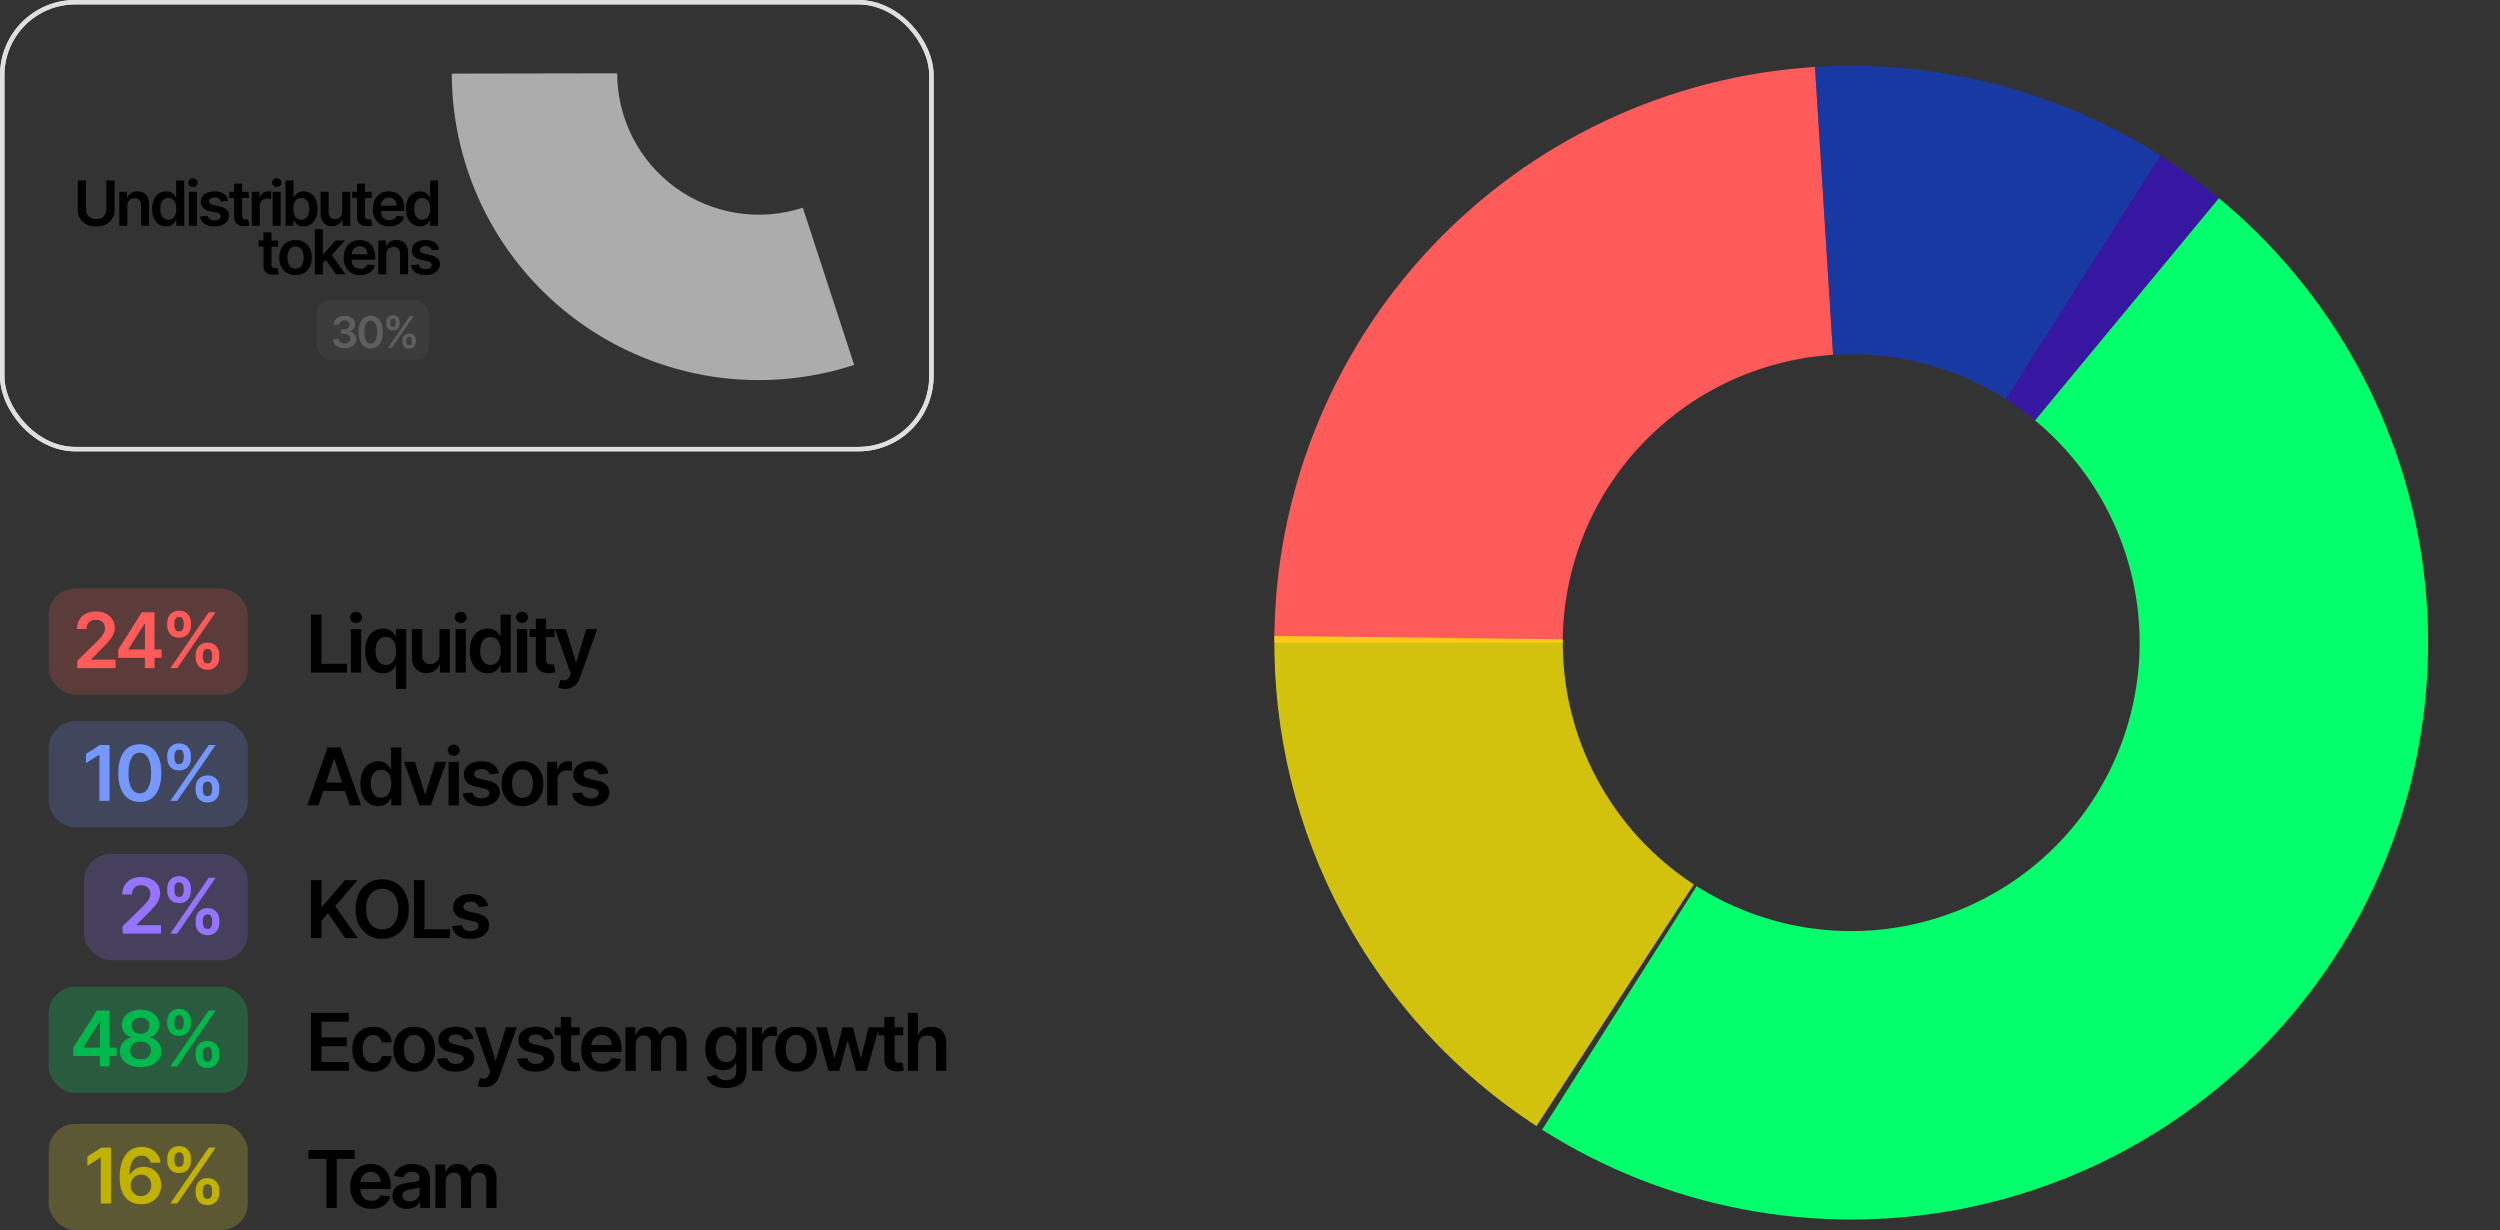 <svg width="565" height="278" viewBox="0 0 565 278" fill="none" xmlns="http://www.w3.org/2000/svg">
<rect x="0" y="0" width="565" height="278" fill="#333333" stroke="none"/>
<mask id="mask0_1157_4401" style="mask-type:alpha" maskUnits="userSpaceOnUse" x="268" y="13" width="297" height="265">
<rect x="268.035" y="13" width="296.928" height="265" fill="#D9D9D9"/>
</mask>
<g mask="url(#mask0_1157_4401)">
<path d="M287.991 145.242C287.991 112.082 300.627 80.169 323.326 55.996C346.025 31.824 377.083 17.21 410.177 15.127L414.27 80.185C397.723 81.226 382.194 88.533 370.845 100.619C359.495 112.705 353.177 128.662 353.177 145.242L287.991 145.242Z" fill="#FF5B5B"/>
<path opacity="0.78" d="M347.241 254.5C328.837 242.52 313.758 226.084 303.402 206.72C293.047 187.355 287.75 165.689 288.005 143.73L353.186 144.485C353.059 155.464 355.707 166.298 360.885 175.98C366.063 185.662 373.602 193.88 382.804 199.87L347.241 254.5Z" fill="#FFEA03"/>
<path opacity="0.54" d="M410.188 15.128C437.665 13.4 464.984 20.416 488.229 35.169L453.299 90.206C441.676 82.829 428.017 79.321 414.278 80.185L410.188 15.128Z" fill="#0040FF"/>
<path opacity="0.54" d="M488.217 35.159C492.83 38.086 497.254 41.3 501.464 44.782L459.917 95.012C457.812 93.271 455.6 91.664 453.294 90.201L488.217 35.159Z" fill="#3C00FF"/>
<path d="M501.48 44.792C527.029 65.931 543.563 96.01 547.717 128.908C551.871 161.807 543.333 195.052 523.84 221.877C504.348 248.703 475.366 267.093 442.794 273.304C410.221 279.516 376.506 273.082 348.509 255.312L383.441 200.276C397.439 209.161 414.297 212.378 430.583 209.272C446.869 206.166 461.36 196.971 471.106 183.559C480.853 170.146 485.122 153.523 483.045 137.074C480.968 120.625 472.701 105.585 459.926 95.016L501.48 44.792Z" fill="#03FF6B"/>
</g>
<path d="M70.291 152V138.909H72.663V150.012H78.428V152H70.291ZM79.304 152V142.182H81.618V152H79.304ZM80.468 140.788C80.101 140.788 79.786 140.667 79.522 140.424C79.257 140.177 79.125 139.881 79.125 139.536C79.125 139.186 79.257 138.89 79.522 138.647C79.786 138.4 80.101 138.276 80.468 138.276C80.838 138.276 81.154 138.4 81.414 138.647C81.678 138.89 81.81 139.186 81.81 139.536C81.81 139.881 81.678 140.177 81.414 140.424C81.154 140.667 80.838 140.788 80.468 140.788ZM89.469 155.682V150.453H89.374C89.254 150.692 89.082 150.945 88.856 151.214C88.63 151.478 88.332 151.704 87.961 151.891C87.59 152.079 87.124 152.173 86.561 152.173C85.79 152.173 85.099 151.974 84.49 151.578C83.881 151.182 83.399 150.607 83.045 149.852C82.692 149.098 82.515 148.182 82.515 147.104C82.515 146.013 82.694 145.092 83.052 144.342C83.414 143.588 83.902 143.019 84.516 142.636C85.129 142.248 85.813 142.054 86.567 142.054C87.143 142.054 87.616 142.152 87.987 142.348C88.357 142.54 88.651 142.772 88.869 143.045C89.086 143.313 89.254 143.567 89.374 143.805H89.514V142.182H91.79V155.682H89.469ZM87.207 150.274C87.697 150.274 88.114 150.142 88.46 149.878C88.805 149.609 89.067 149.237 89.246 148.759C89.425 148.282 89.514 147.726 89.514 147.091C89.514 146.456 89.425 145.904 89.246 145.435C89.071 144.967 88.811 144.602 88.466 144.342C88.125 144.082 87.705 143.952 87.207 143.952C86.691 143.952 86.261 144.087 85.915 144.355C85.57 144.624 85.31 144.994 85.136 145.467C84.961 145.94 84.874 146.482 84.874 147.091C84.874 147.705 84.961 148.252 85.136 148.734C85.315 149.211 85.577 149.588 85.922 149.865C86.271 150.138 86.7 150.274 87.207 150.274ZM99.345 147.871V142.182H101.659V152H99.416V150.255H99.313C99.092 150.805 98.728 151.254 98.22 151.604C97.718 151.953 97.097 152.128 96.36 152.128C95.717 152.128 95.148 151.985 94.654 151.7C94.164 151.41 93.78 150.99 93.503 150.44C93.226 149.886 93.088 149.217 93.088 148.433V142.182H95.401V148.075C95.401 148.697 95.572 149.192 95.913 149.558C96.254 149.925 96.701 150.108 97.255 150.108C97.596 150.108 97.926 150.025 98.246 149.859C98.566 149.692 98.828 149.445 99.032 149.117C99.241 148.785 99.345 148.369 99.345 147.871ZM102.959 152V142.182H105.273V152H102.959ZM104.122 140.788C103.756 140.788 103.44 140.667 103.176 140.424C102.912 140.177 102.78 139.881 102.78 139.536C102.78 139.186 102.912 138.89 103.176 138.647C103.44 138.4 103.756 138.276 104.122 138.276C104.493 138.276 104.808 138.4 105.068 138.647C105.332 138.89 105.464 139.186 105.464 139.536C105.464 139.881 105.332 140.177 105.068 140.424C104.808 140.667 104.493 140.788 104.122 140.788ZM110.216 152.173C109.444 152.173 108.754 151.974 108.145 151.578C107.535 151.182 107.054 150.607 106.7 149.852C106.346 149.098 106.169 148.182 106.169 147.104C106.169 146.013 106.348 145.092 106.706 144.342C107.069 143.588 107.556 143.019 108.17 142.636C108.784 142.248 109.468 142.054 110.222 142.054C110.797 142.054 111.27 142.152 111.641 142.348C112.012 142.54 112.306 142.772 112.523 143.045C112.74 143.313 112.909 143.567 113.028 143.805H113.124V138.909H115.444V152H113.169V150.453H113.028C112.909 150.692 112.736 150.945 112.51 151.214C112.284 151.478 111.986 151.704 111.615 151.891C111.245 152.079 110.778 152.173 110.216 152.173ZM110.861 150.274C111.351 150.274 111.769 150.142 112.114 149.878C112.459 149.609 112.721 149.237 112.9 148.759C113.079 148.282 113.169 147.726 113.169 147.091C113.169 146.456 113.079 145.904 112.9 145.435C112.726 144.967 112.466 144.602 112.12 144.342C111.78 144.082 111.36 143.952 110.861 143.952C110.346 143.952 109.915 144.087 109.57 144.355C109.225 144.624 108.965 144.994 108.79 145.467C108.615 145.94 108.528 146.482 108.528 147.091C108.528 147.705 108.615 148.252 108.79 148.734C108.969 149.211 109.231 149.588 109.576 149.865C109.926 150.138 110.354 150.274 110.861 150.274ZM116.83 152V142.182H119.144V152H116.83ZM117.993 140.788C117.627 140.788 117.312 140.667 117.047 140.424C116.783 140.177 116.651 139.881 116.651 139.536C116.651 139.186 116.783 138.89 117.047 138.647C117.312 138.4 117.627 138.276 117.993 138.276C118.364 138.276 118.679 138.4 118.939 138.647C119.204 138.89 119.336 139.186 119.336 139.536C119.336 139.881 119.204 140.177 118.939 140.424C118.679 140.667 118.364 140.788 117.993 140.788ZM125.346 142.182V143.972H119.702V142.182H125.346ZM121.095 139.83H123.409V149.047C123.409 149.358 123.456 149.597 123.55 149.763C123.648 149.925 123.776 150.036 123.933 150.095C124.091 150.155 124.266 150.185 124.458 150.185C124.602 150.185 124.735 150.174 124.854 150.153C124.977 150.131 125.071 150.112 125.135 150.095L125.525 151.904C125.401 151.947 125.225 151.994 124.995 152.045C124.769 152.096 124.492 152.126 124.164 152.134C123.584 152.151 123.062 152.064 122.597 151.872C122.133 151.676 121.764 151.374 121.492 150.964C121.223 150.555 121.091 150.044 121.095 149.43V139.83ZM127.639 155.682C127.324 155.682 127.032 155.656 126.764 155.605C126.5 155.558 126.289 155.503 126.131 155.439L126.668 153.636C127.005 153.734 127.305 153.781 127.569 153.777C127.833 153.773 128.066 153.69 128.266 153.528C128.47 153.37 128.643 153.106 128.784 152.735L128.982 152.205L125.421 142.182H127.876L130.139 149.597H130.241L132.51 142.182H134.971L131.04 153.189C130.857 153.709 130.614 154.154 130.311 154.525C130.009 154.9 129.638 155.185 129.199 155.381C128.764 155.582 128.245 155.682 127.639 155.682Z" fill="black"/>
<rect opacity="0.2" x="11" y="133" width="45" height="24" rx="6" fill="#FF5B5B"/>
<path d="M17.46 151V149.347L21.846 145.047C22.266 144.623 22.616 144.247 22.895 143.918C23.175 143.589 23.385 143.27 23.525 142.961C23.664 142.653 23.734 142.324 23.734 141.974C23.734 141.575 23.644 141.234 23.463 140.95C23.282 140.662 23.033 140.44 22.716 140.284C22.4 140.128 22.04 140.05 21.637 140.05C21.221 140.05 20.857 140.136 20.545 140.309C20.232 140.477 19.99 140.718 19.817 141.03C19.648 141.343 19.564 141.715 19.564 142.147H17.386C17.386 141.345 17.569 140.648 17.935 140.056C18.301 139.463 18.805 139.005 19.447 138.68C20.092 138.355 20.833 138.193 21.668 138.193C22.515 138.193 23.259 138.351 23.901 138.668C24.543 138.984 25.04 139.418 25.394 139.969C25.752 140.52 25.931 141.15 25.931 141.857C25.931 142.33 25.84 142.795 25.659 143.251C25.478 143.708 25.159 144.214 24.703 144.769C24.25 145.324 23.615 145.997 22.797 146.786L20.619 149.001V149.088H26.122V151H17.46ZM26.708 148.656V146.836L32.069 138.365H33.587V140.956H32.661L29.052 146.675V146.774H36.536V148.656H26.708ZM32.736 151V148.1L32.76 147.286V138.365H34.919V151H32.736ZM44.22 148.631V147.965C44.22 147.475 44.323 147.025 44.528 146.614C44.738 146.202 45.042 145.871 45.441 145.62C45.84 145.369 46.324 145.244 46.891 145.244C47.475 145.244 47.965 145.369 48.359 145.62C48.754 145.867 49.053 146.196 49.254 146.607C49.46 147.019 49.563 147.471 49.563 147.965V148.631C49.563 149.12 49.46 149.571 49.254 149.982C49.048 150.393 48.746 150.724 48.347 150.975C47.952 151.226 47.467 151.352 46.891 151.352C46.316 151.352 45.828 151.226 45.429 150.975C45.03 150.724 44.728 150.393 44.522 149.982C44.321 149.571 44.22 149.12 44.22 148.631ZM45.83 147.965V148.631C45.83 148.956 45.908 149.254 46.065 149.526C46.221 149.797 46.496 149.933 46.891 149.933C47.29 149.933 47.564 149.799 47.712 149.532C47.864 149.26 47.94 148.96 47.94 148.631V147.965C47.94 147.636 47.868 147.335 47.724 147.064C47.58 146.788 47.303 146.651 46.891 146.651C46.505 146.651 46.231 146.788 46.071 147.064C45.91 147.335 45.83 147.636 45.83 147.965ZM37.798 141.401V140.734C37.798 140.241 37.903 139.788 38.112 139.377C38.322 138.966 38.627 138.637 39.025 138.39C39.424 138.139 39.908 138.014 40.475 138.014C41.055 138.014 41.542 138.139 41.937 138.39C42.336 138.637 42.636 138.966 42.838 139.377C43.04 139.788 43.14 140.241 43.14 140.734V141.401C43.14 141.894 43.038 142.347 42.832 142.758C42.63 143.165 42.33 143.492 41.931 143.739C41.532 143.986 41.047 144.109 40.475 144.109C39.895 144.109 39.406 143.986 39.007 143.739C38.612 143.492 38.312 143.163 38.106 142.752C37.901 142.34 37.798 141.89 37.798 141.401ZM39.42 140.734V141.401C39.42 141.73 39.496 142.03 39.648 142.301C39.805 142.569 40.08 142.702 40.475 142.702C40.87 142.702 41.142 142.569 41.289 142.301C41.442 142.03 41.518 141.73 41.518 141.401V140.734C41.518 140.405 41.446 140.105 41.302 139.834C41.158 139.558 40.882 139.42 40.475 139.42C40.084 139.42 39.811 139.558 39.655 139.834C39.498 140.109 39.42 140.409 39.42 140.734ZM38.501 151L47.187 138.365H48.73L40.043 151H38.501Z" fill="#FF5B5B"/>
<path d="M71.972 182H69.441L74.05 168.909H76.977L81.592 182H79.061L75.565 171.594H75.462L71.972 182ZM72.055 176.867H78.959V178.772H72.055V176.867ZM85.479 182.173C84.708 182.173 84.017 181.974 83.408 181.578C82.799 181.182 82.317 180.607 81.963 179.852C81.61 179.098 81.433 178.182 81.433 177.104C81.433 176.013 81.612 175.092 81.97 174.342C82.332 173.588 82.82 173.019 83.433 172.636C84.047 172.248 84.731 172.054 85.485 172.054C86.061 172.054 86.534 172.152 86.904 172.348C87.275 172.54 87.569 172.772 87.787 173.045C88.004 173.313 88.172 173.567 88.291 173.805H88.387V168.909H90.708V182H88.432V180.453H88.291C88.172 180.692 87.999 180.945 87.774 181.214C87.548 181.478 87.249 181.704 86.879 181.891C86.508 182.079 86.041 182.173 85.479 182.173ZM86.124 180.274C86.615 180.274 87.032 180.142 87.377 179.878C87.723 179.609 87.985 179.237 88.164 178.759C88.343 178.282 88.432 177.726 88.432 177.091C88.432 176.456 88.343 175.904 88.164 175.435C87.989 174.967 87.729 174.602 87.384 174.342C87.043 174.082 86.623 173.952 86.124 173.952C85.609 173.952 85.178 174.087 84.833 174.355C84.488 174.624 84.228 174.994 84.053 175.467C83.879 175.94 83.791 176.482 83.791 177.091C83.791 177.705 83.879 178.252 84.053 178.734C84.233 179.211 84.495 179.588 84.84 179.865C85.189 180.138 85.617 180.274 86.124 180.274ZM100.863 172.182L97.367 182H94.81L91.314 172.182H93.781L96.037 179.475H96.139L98.402 172.182H100.863ZM101.384 182V172.182H103.698V182H101.384ZM102.548 170.788C102.181 170.788 101.866 170.667 101.602 170.424C101.338 170.177 101.205 169.881 101.205 169.536C101.205 169.186 101.338 168.89 101.602 168.647C101.866 168.4 102.181 168.276 102.548 168.276C102.919 168.276 103.234 168.4 103.494 168.647C103.758 168.89 103.89 169.186 103.89 169.536C103.89 169.881 103.758 170.177 103.494 170.424C103.234 170.667 102.919 170.788 102.548 170.788ZM112.758 174.777L110.648 175.007C110.589 174.794 110.484 174.594 110.335 174.406C110.19 174.219 109.994 174.067 109.747 173.952C109.5 173.837 109.197 173.78 108.839 173.78C108.358 173.78 107.953 173.884 107.625 174.093C107.301 174.302 107.141 174.572 107.146 174.905C107.141 175.19 107.246 175.423 107.459 175.602C107.676 175.781 108.034 175.928 108.533 176.043L110.207 176.401C111.136 176.601 111.827 176.918 112.278 177.353C112.734 177.788 112.964 178.357 112.969 179.06C112.964 179.678 112.783 180.223 112.425 180.696C112.072 181.165 111.58 181.531 110.949 181.795C110.318 182.06 109.594 182.192 108.776 182.192C107.574 182.192 106.606 181.94 105.874 181.438C105.141 180.93 104.704 180.225 104.563 179.322L106.82 179.104C106.922 179.548 107.139 179.882 107.472 180.108C107.804 180.334 108.236 180.447 108.769 180.447C109.319 180.447 109.76 180.334 110.092 180.108C110.429 179.882 110.597 179.603 110.597 179.271C110.597 178.989 110.489 178.757 110.271 178.574C110.058 178.391 109.726 178.25 109.274 178.152L107.599 177.8C106.658 177.604 105.961 177.274 105.509 176.81C105.057 176.341 104.834 175.749 104.838 175.033C104.834 174.428 104.998 173.903 105.33 173.46C105.667 173.013 106.133 172.668 106.73 172.425C107.331 172.178 108.023 172.054 108.807 172.054C109.958 172.054 110.864 172.299 111.524 172.789C112.189 173.279 112.6 173.942 112.758 174.777ZM118.079 182.192C117.121 182.192 116.29 181.981 115.587 181.559C114.883 181.137 114.338 180.547 113.95 179.788C113.567 179.03 113.375 178.143 113.375 177.129C113.375 176.115 113.567 175.227 113.95 174.464C114.338 173.701 114.883 173.109 115.587 172.687C116.29 172.265 117.121 172.054 118.079 172.054C119.038 172.054 119.869 172.265 120.572 172.687C121.275 173.109 121.819 173.701 122.202 174.464C122.59 175.227 122.784 176.115 122.784 177.129C122.784 178.143 122.59 179.03 122.202 179.788C121.819 180.547 121.275 181.137 120.572 181.559C119.869 181.981 119.038 182.192 118.079 182.192ZM118.092 180.338C118.612 180.338 119.047 180.195 119.396 179.91C119.746 179.62 120.006 179.232 120.176 178.746C120.351 178.261 120.438 177.719 120.438 177.123C120.438 176.522 120.351 175.979 120.176 175.493C120.006 175.003 119.746 174.613 119.396 174.323C119.047 174.033 118.612 173.888 118.092 173.888C117.56 173.888 117.116 174.033 116.763 174.323C116.413 174.613 116.151 175.003 115.976 175.493C115.806 175.979 115.721 176.522 115.721 177.123C115.721 177.719 115.806 178.261 115.976 178.746C116.151 179.232 116.413 179.62 116.763 179.91C117.116 180.195 117.56 180.338 118.092 180.338ZM123.668 182V172.182H125.912V173.818H126.014C126.193 173.251 126.5 172.815 126.934 172.508C127.373 172.197 127.874 172.041 128.436 172.041C128.564 172.041 128.707 172.048 128.865 172.06C129.027 172.069 129.161 172.084 129.267 172.105V174.234C129.169 174.2 129.014 174.17 128.801 174.144C128.592 174.114 128.389 174.099 128.193 174.099C127.772 174.099 127.392 174.191 127.056 174.374C126.723 174.553 126.461 174.803 126.269 175.122C126.078 175.442 125.982 175.81 125.982 176.228V182H123.668ZM137.485 174.777L135.375 175.007C135.316 174.794 135.211 174.594 135.062 174.406C134.917 174.219 134.721 174.067 134.474 173.952C134.227 173.837 133.924 173.78 133.566 173.78C133.085 173.78 132.68 173.884 132.352 174.093C132.028 174.302 131.868 174.572 131.872 174.905C131.868 175.19 131.972 175.423 132.186 175.602C132.403 175.781 132.761 175.928 133.259 176.043L134.934 176.401C135.863 176.601 136.553 176.918 137.005 177.353C137.461 177.788 137.691 178.357 137.696 179.06C137.691 179.678 137.51 180.223 137.152 180.696C136.798 181.165 136.306 181.531 135.676 181.795C135.045 182.06 134.321 182.192 133.502 182.192C132.301 182.192 131.333 181.94 130.6 181.438C129.867 180.93 129.431 180.225 129.29 179.322L131.546 179.104C131.649 179.548 131.866 179.882 132.198 180.108C132.531 180.334 132.963 180.447 133.496 180.447C134.046 180.447 134.487 180.334 134.819 180.108C135.156 179.882 135.324 179.603 135.324 179.271C135.324 178.989 135.215 178.757 134.998 178.574C134.785 178.391 134.453 178.25 134.001 178.152L132.326 177.8C131.384 177.604 130.688 177.274 130.236 176.81C129.784 176.341 129.561 175.749 129.565 175.033C129.561 174.428 129.725 173.903 130.057 173.46C130.394 173.013 130.86 172.668 131.457 172.425C132.058 172.178 132.75 172.054 133.534 172.054C134.685 172.054 135.59 172.299 136.251 172.789C136.916 173.279 137.327 173.942 137.485 174.777Z" fill="black"/>
<rect opacity="0.2" x="11" y="163" width="45" height="24" rx="6" fill="#7598FF"/>
<path d="M24.754 168.365V181H22.465V170.592H22.391L19.436 172.48V170.383L22.576 168.365H24.754ZM31.59 181.241C30.574 181.241 29.702 180.984 28.974 180.469C28.25 179.951 27.693 179.205 27.302 178.23C26.915 177.251 26.722 176.073 26.722 174.695C26.726 173.317 26.922 172.145 27.308 171.178C27.699 170.208 28.256 169.468 28.98 168.958C29.708 168.448 30.578 168.193 31.59 168.193C32.601 168.193 33.471 168.448 34.199 168.958C34.927 169.468 35.484 170.208 35.871 171.178C36.262 172.149 36.457 173.321 36.457 174.695C36.457 176.077 36.262 177.257 35.871 178.236C35.484 179.211 34.927 179.955 34.199 180.469C33.475 180.984 32.605 181.241 31.59 181.241ZM31.59 179.31C32.379 179.31 33.002 178.921 33.459 178.144C33.92 177.362 34.15 176.213 34.15 174.695C34.15 173.691 34.045 172.848 33.835 172.166C33.626 171.483 33.329 170.969 32.947 170.623C32.564 170.274 32.112 170.099 31.59 170.099C30.804 170.099 30.183 170.49 29.727 171.271C29.27 172.048 29.04 173.19 29.035 174.695C29.031 175.703 29.132 176.55 29.338 177.237C29.548 177.924 29.844 178.442 30.226 178.791C30.609 179.137 31.063 179.31 31.59 179.31ZM44.22 178.631V177.965C44.22 177.475 44.323 177.025 44.528 176.614C44.738 176.202 45.042 175.871 45.441 175.62C45.84 175.369 46.324 175.244 46.891 175.244C47.475 175.244 47.965 175.369 48.359 175.62C48.754 175.867 49.053 176.196 49.254 176.607C49.46 177.019 49.563 177.471 49.563 177.965V178.631C49.563 179.12 49.46 179.571 49.254 179.982C49.048 180.393 48.746 180.724 48.347 180.975C47.952 181.226 47.467 181.352 46.891 181.352C46.316 181.352 45.828 181.226 45.429 180.975C45.03 180.724 44.728 180.393 44.522 179.982C44.321 179.571 44.22 179.12 44.22 178.631ZM45.83 177.965V178.631C45.83 178.956 45.908 179.254 46.065 179.526C46.221 179.797 46.496 179.933 46.891 179.933C47.29 179.933 47.564 179.799 47.712 179.532C47.864 179.26 47.94 178.96 47.94 178.631V177.965C47.94 177.636 47.868 177.335 47.724 177.064C47.58 176.788 47.303 176.651 46.891 176.651C46.505 176.651 46.231 176.788 46.071 177.064C45.91 177.335 45.83 177.636 45.83 177.965ZM37.798 171.401V170.734C37.798 170.241 37.903 169.788 38.112 169.377C38.322 168.966 38.627 168.637 39.025 168.39C39.424 168.139 39.908 168.014 40.475 168.014C41.055 168.014 41.542 168.139 41.937 168.39C42.336 168.637 42.636 168.966 42.838 169.377C43.04 169.788 43.14 170.241 43.14 170.734V171.401C43.14 171.894 43.038 172.347 42.832 172.758C42.63 173.165 42.33 173.492 41.931 173.739C41.532 173.986 41.047 174.109 40.475 174.109C39.895 174.109 39.406 173.986 39.007 173.739C38.612 173.492 38.312 173.163 38.106 172.752C37.901 172.34 37.798 171.89 37.798 171.401ZM39.42 170.734V171.401C39.42 171.73 39.496 172.03 39.648 172.301C39.805 172.569 40.08 172.702 40.475 172.702C40.87 172.702 41.142 172.569 41.289 172.301C41.442 172.03 41.518 171.73 41.518 171.401V170.734C41.518 170.405 41.446 170.105 41.302 169.834C41.158 169.558 40.882 169.42 40.475 169.42C40.084 169.42 39.811 169.558 39.655 169.834C39.498 170.109 39.42 170.409 39.42 170.734ZM38.501 181L47.187 168.365H48.73L40.043 181H38.501Z" fill="#7598FF"/>
<path d="M70.291 212V198.909H72.663V204.924H72.822L77.93 198.909H80.825L75.763 204.783L80.87 212H78.019L74.114 206.388L72.663 208.101V212H70.291ZM92.387 205.455C92.387 206.865 92.123 208.073 91.594 209.079C91.07 210.08 90.355 210.847 89.447 211.38C88.543 211.913 87.519 212.179 86.372 212.179C85.226 212.179 84.199 211.913 83.291 211.38C82.388 210.843 81.672 210.074 81.144 209.072C80.619 208.067 80.357 206.861 80.357 205.455C80.357 204.044 80.619 202.838 81.144 201.837C81.672 200.831 82.388 200.062 83.291 199.529C84.199 198.996 85.226 198.73 86.372 198.73C87.519 198.73 88.543 198.996 89.447 199.529C90.355 200.062 91.07 200.831 91.594 201.837C92.123 202.838 92.387 204.044 92.387 205.455ZM90.003 205.455C90.003 204.462 89.847 203.624 89.536 202.942C89.23 202.256 88.803 201.739 88.258 201.389C87.712 201.036 87.084 200.859 86.372 200.859C85.661 200.859 85.032 201.036 84.487 201.389C83.941 201.739 83.513 202.256 83.202 202.942C82.895 203.624 82.742 204.462 82.742 205.455C82.742 206.447 82.895 207.287 83.202 207.973C83.513 208.655 83.941 209.173 84.487 209.526C85.032 209.876 85.661 210.05 86.372 210.05C87.084 210.05 87.712 209.876 88.258 209.526C88.803 209.173 89.23 208.655 89.536 207.973C89.847 207.287 90.003 206.447 90.003 205.455ZM93.549 212V198.909H95.921V210.012H101.686V212H93.549ZM110.322 204.777L108.213 205.007C108.153 204.794 108.049 204.594 107.9 204.406C107.755 204.219 107.559 204.067 107.311 203.952C107.064 203.837 106.762 203.78 106.404 203.78C105.922 203.78 105.517 203.884 105.189 204.093C104.865 204.302 104.706 204.572 104.71 204.905C104.706 205.19 104.81 205.423 105.023 205.602C105.24 205.781 105.598 205.928 106.097 206.043L107.772 206.401C108.701 206.601 109.391 206.918 109.843 207.353C110.299 207.788 110.529 208.357 110.533 209.06C110.529 209.678 110.348 210.223 109.99 210.696C109.636 211.165 109.144 211.531 108.513 211.795C107.883 212.06 107.158 212.192 106.34 212.192C105.138 212.192 104.171 211.94 103.438 211.438C102.705 210.93 102.268 210.225 102.128 209.322L104.384 209.104C104.486 209.548 104.704 209.882 105.036 210.108C105.368 210.334 105.801 210.447 106.334 210.447C106.883 210.447 107.324 210.334 107.657 210.108C107.993 209.882 108.162 209.603 108.162 209.271C108.162 208.989 108.053 208.757 107.836 208.574C107.623 208.391 107.29 208.25 106.838 208.152L105.164 207.8C104.222 207.604 103.525 207.274 103.074 206.81C102.622 206.341 102.398 205.749 102.402 205.033C102.398 204.428 102.562 203.903 102.895 203.46C103.231 203.013 103.698 202.668 104.294 202.425C104.895 202.178 105.588 202.054 106.372 202.054C107.522 202.054 108.428 202.299 109.088 202.789C109.753 203.279 110.164 203.942 110.322 204.777Z" fill="black"/>
<rect opacity="0.2" x="19" y="193" width="37" height="24" rx="6" fill="#9575FF"/>
<path d="M27.717 211V209.347L32.103 205.047C32.523 204.623 32.872 204.247 33.152 203.918C33.432 203.589 33.641 203.27 33.781 202.961C33.921 202.653 33.991 202.324 33.991 201.974C33.991 201.575 33.901 201.234 33.72 200.95C33.539 200.662 33.29 200.44 32.973 200.284C32.656 200.128 32.297 200.05 31.893 200.05C31.478 200.05 31.114 200.136 30.802 200.309C30.489 200.477 30.246 200.718 30.073 201.03C29.905 201.343 29.821 201.715 29.821 202.147H27.643C27.643 201.345 27.826 200.648 28.192 200.056C28.558 199.463 29.062 199.005 29.703 198.68C30.349 198.355 31.089 198.193 31.924 198.193C32.772 198.193 33.516 198.351 34.158 198.668C34.799 198.984 35.297 199.418 35.651 199.969C36.008 200.52 36.187 201.15 36.187 201.857C36.187 202.33 36.097 202.795 35.916 203.251C35.735 203.708 35.416 204.214 34.96 204.769C34.507 205.324 33.872 205.997 33.053 206.786L30.875 209.001V209.088H36.379V211H27.717ZM44.22 208.631V207.965C44.22 207.475 44.323 207.025 44.528 206.614C44.738 206.202 45.042 205.871 45.441 205.62C45.84 205.369 46.324 205.244 46.891 205.244C47.475 205.244 47.965 205.369 48.359 205.62C48.754 205.867 49.053 206.196 49.254 206.607C49.46 207.019 49.563 207.471 49.563 207.965V208.631C49.563 209.12 49.46 209.571 49.254 209.982C49.048 210.393 48.746 210.724 48.347 210.975C47.952 211.226 47.467 211.352 46.891 211.352C46.316 211.352 45.828 211.226 45.429 210.975C45.03 210.724 44.728 210.393 44.522 209.982C44.321 209.571 44.22 209.12 44.22 208.631ZM45.83 207.965V208.631C45.83 208.956 45.908 209.254 46.065 209.526C46.221 209.797 46.496 209.933 46.891 209.933C47.29 209.933 47.564 209.799 47.712 209.532C47.864 209.26 47.94 208.96 47.94 208.631V207.965C47.94 207.636 47.868 207.335 47.724 207.064C47.58 206.788 47.303 206.651 46.891 206.651C46.505 206.651 46.231 206.788 46.071 207.064C45.91 207.335 45.83 207.636 45.83 207.965ZM37.798 201.401V200.734C37.798 200.241 37.903 199.788 38.112 199.377C38.322 198.966 38.627 198.637 39.025 198.39C39.424 198.139 39.908 198.014 40.475 198.014C41.055 198.014 41.542 198.139 41.937 198.39C42.336 198.637 42.636 198.966 42.838 199.377C43.04 199.788 43.14 200.241 43.14 200.734V201.401C43.14 201.894 43.038 202.347 42.832 202.758C42.63 203.165 42.33 203.492 41.931 203.739C41.532 203.986 41.047 204.109 40.475 204.109C39.895 204.109 39.406 203.986 39.007 203.739C38.612 203.492 38.312 203.163 38.106 202.752C37.901 202.34 37.798 201.89 37.798 201.401ZM39.42 200.734V201.401C39.42 201.73 39.496 202.03 39.648 202.301C39.805 202.569 40.08 202.702 40.475 202.702C40.87 202.702 41.142 202.569 41.289 202.301C41.442 202.03 41.518 201.73 41.518 201.401V200.734C41.518 200.405 41.446 200.105 41.302 199.834C41.158 199.558 40.882 199.42 40.475 199.42C40.084 199.42 39.811 199.558 39.655 199.834C39.498 200.109 39.42 200.409 39.42 200.734ZM38.501 211L47.187 198.365H48.73L40.043 211H38.501Z" fill="#9575FF"/>
<path d="M70.291 242V228.909H78.805V230.897H72.663V234.451H78.364V236.439H72.663V240.012H78.856V242H70.291ZM84.325 242.192C83.345 242.192 82.504 241.977 81.8 241.546C81.102 241.116 80.562 240.521 80.183 239.763C79.808 239 79.621 238.122 79.621 237.129C79.621 236.132 79.812 235.252 80.196 234.489C80.579 233.722 81.121 233.126 81.82 232.7C82.523 232.269 83.354 232.054 84.312 232.054C85.109 232.054 85.814 232.201 86.428 232.495C87.046 232.785 87.538 233.196 87.905 233.729C88.271 234.257 88.48 234.875 88.531 235.582H86.32C86.23 235.109 86.017 234.715 85.68 234.4C85.348 234.08 84.903 233.92 84.344 233.92C83.871 233.92 83.456 234.048 83.098 234.304C82.74 234.555 82.461 234.918 82.261 235.391C82.064 235.864 81.966 236.43 81.966 237.091C81.966 237.76 82.064 238.335 82.261 238.817C82.457 239.294 82.731 239.663 83.085 239.923C83.443 240.178 83.863 240.306 84.344 240.306C84.685 240.306 84.99 240.242 85.258 240.114C85.531 239.982 85.759 239.793 85.942 239.545C86.126 239.298 86.251 238.998 86.32 238.644H88.531C88.476 239.339 88.271 239.955 87.918 240.491C87.564 241.024 87.082 241.442 86.473 241.744C85.864 242.043 85.148 242.192 84.325 242.192ZM93.634 242.192C92.675 242.192 91.844 241.981 91.141 241.559C90.438 241.137 89.892 240.547 89.505 239.788C89.121 239.03 88.929 238.143 88.929 237.129C88.929 236.115 89.121 235.227 89.505 234.464C89.892 233.701 90.438 233.109 91.141 232.687C91.844 232.265 92.675 232.054 93.634 232.054C94.593 232.054 95.424 232.265 96.127 232.687C96.83 233.109 97.373 233.701 97.757 234.464C98.144 235.227 98.338 236.115 98.338 237.129C98.338 238.143 98.144 239.03 97.757 239.788C97.373 240.547 96.83 241.137 96.127 241.559C95.424 241.981 94.593 242.192 93.634 242.192ZM93.647 240.338C94.166 240.338 94.601 240.195 94.951 239.91C95.3 239.62 95.56 239.232 95.73 238.746C95.905 238.261 95.993 237.719 95.993 237.123C95.993 236.522 95.905 235.979 95.73 235.493C95.56 235.003 95.3 234.613 94.951 234.323C94.601 234.033 94.166 233.888 93.647 233.888C93.114 233.888 92.671 234.033 92.317 234.323C91.968 234.613 91.706 235.003 91.531 235.493C91.36 235.979 91.275 236.522 91.275 237.123C91.275 237.719 91.36 238.261 91.531 238.746C91.706 239.232 91.968 239.62 92.317 239.91C92.671 240.195 93.114 240.338 93.647 240.338ZM106.982 234.777L104.873 235.007C104.813 234.794 104.709 234.594 104.56 234.406C104.415 234.219 104.219 234.067 103.972 233.952C103.724 233.837 103.422 233.78 103.064 233.78C102.582 233.78 102.178 233.884 101.849 234.093C101.526 234.302 101.366 234.572 101.37 234.905C101.366 235.19 101.47 235.423 101.683 235.602C101.901 235.781 102.259 235.928 102.757 236.043L104.432 236.401C105.361 236.601 106.051 236.918 106.503 237.353C106.959 237.788 107.189 238.357 107.193 239.06C107.189 239.678 107.008 240.223 106.65 240.696C106.296 241.165 105.804 241.531 105.173 241.795C104.543 242.06 103.818 242.192 103 242.192C101.798 242.192 100.831 241.94 100.098 241.438C99.365 240.93 98.928 240.225 98.788 239.322L101.044 239.104C101.146 239.548 101.364 239.882 101.696 240.108C102.028 240.334 102.461 240.447 102.994 240.447C103.543 240.447 103.984 240.334 104.317 240.108C104.653 239.882 104.822 239.603 104.822 239.271C104.822 238.989 104.713 238.757 104.496 238.574C104.283 238.391 103.95 238.25 103.499 238.152L101.824 237.8C100.882 237.604 100.185 237.274 99.734 236.81C99.282 236.341 99.058 235.749 99.063 235.033C99.058 234.428 99.222 233.903 99.555 233.46C99.891 233.013 100.358 232.668 100.955 232.425C101.555 232.178 102.248 232.054 103.032 232.054C104.183 232.054 105.088 232.299 105.749 232.789C106.413 233.279 106.825 233.942 106.982 234.777ZM109.459 245.682C109.144 245.682 108.852 245.656 108.584 245.605C108.32 245.558 108.109 245.503 107.951 245.439L108.488 243.636C108.825 243.734 109.125 243.781 109.389 243.777C109.653 243.773 109.886 243.69 110.086 243.528C110.29 243.37 110.463 243.106 110.604 242.735L110.802 242.205L107.241 232.182H109.696L111.959 239.597H112.061L114.33 232.182H116.791L112.86 243.189C112.677 243.709 112.434 244.154 112.131 244.525C111.829 244.9 111.458 245.185 111.019 245.381C110.584 245.582 110.065 245.682 109.459 245.682ZM125.072 234.777L122.963 235.007C122.903 234.794 122.799 234.594 122.65 234.406C122.505 234.219 122.309 234.067 122.062 233.952C121.814 233.837 121.512 233.78 121.154 233.78C120.672 233.78 120.268 233.884 119.939 234.093C119.616 234.302 119.456 234.572 119.46 234.905C119.456 235.19 119.56 235.423 119.773 235.602C119.991 235.781 120.349 235.928 120.847 236.043L122.522 236.401C123.451 236.601 124.141 236.918 124.593 237.353C125.049 237.788 125.279 238.357 125.283 239.06C125.279 239.678 125.098 240.223 124.74 240.696C124.386 241.165 123.894 241.531 123.263 241.795C122.633 242.06 121.908 242.192 121.09 242.192C119.888 242.192 118.921 241.94 118.188 241.438C117.455 240.93 117.018 240.225 116.878 239.322L119.134 239.104C119.236 239.548 119.454 239.882 119.786 240.108C120.118 240.334 120.551 240.447 121.084 240.447C121.633 240.447 122.074 240.334 122.407 240.108C122.743 239.882 122.912 239.603 122.912 239.271C122.912 238.989 122.803 238.757 122.586 238.574C122.373 238.391 122.04 238.25 121.589 238.152L119.914 237.8C118.972 237.604 118.275 237.274 117.824 236.81C117.372 236.341 117.148 235.749 117.153 235.033C117.148 234.428 117.312 233.903 117.645 233.46C117.981 233.013 118.448 232.668 119.045 232.425C119.645 232.178 120.338 232.054 121.122 232.054C122.273 232.054 123.178 232.299 123.839 232.789C124.503 233.279 124.915 233.942 125.072 234.777ZM131.014 232.182V233.972H125.37V232.182H131.014ZM126.763 229.83H129.077V239.047C129.077 239.358 129.124 239.597 129.218 239.763C129.316 239.925 129.444 240.036 129.601 240.095C129.759 240.155 129.934 240.185 130.125 240.185C130.27 240.185 130.402 240.174 130.522 240.153C130.645 240.131 130.739 240.112 130.803 240.095L131.193 241.904C131.069 241.947 130.893 241.994 130.662 242.045C130.437 242.096 130.16 242.126 129.831 242.134C129.252 242.151 128.73 242.064 128.265 241.872C127.801 241.676 127.432 241.374 127.16 240.964C126.891 240.555 126.759 240.044 126.763 239.43V229.83ZM136.11 242.192C135.126 242.192 134.276 241.987 133.56 241.578C132.848 241.165 132.301 240.581 131.917 239.827C131.534 239.068 131.342 238.175 131.342 237.148C131.342 236.138 131.534 235.252 131.917 234.489C132.305 233.722 132.846 233.126 133.541 232.7C134.235 232.269 135.051 232.054 135.989 232.054C136.594 232.054 137.165 232.152 137.702 232.348C138.243 232.54 138.72 232.838 139.134 233.243C139.551 233.648 139.879 234.163 140.118 234.79C140.357 235.412 140.476 236.153 140.476 237.014V237.724H132.428V236.164H138.258C138.254 235.721 138.158 235.327 137.97 234.982C137.783 234.632 137.521 234.357 137.184 234.157C136.852 233.957 136.464 233.857 136.021 233.857C135.548 233.857 135.132 233.972 134.774 234.202C134.416 234.428 134.137 234.726 133.937 235.097C133.741 235.463 133.641 235.866 133.637 236.305V237.666C133.637 238.237 133.741 238.727 133.95 239.136C134.159 239.541 134.45 239.852 134.825 240.07C135.2 240.283 135.639 240.389 136.142 240.389C136.479 240.389 136.784 240.342 137.056 240.249C137.329 240.151 137.566 240.008 137.766 239.82C137.966 239.633 138.117 239.401 138.22 239.124L140.38 239.366C140.244 239.937 139.984 240.436 139.6 240.862C139.221 241.284 138.735 241.612 138.143 241.847C137.551 242.077 136.873 242.192 136.11 242.192ZM141.354 242V232.182H143.565V233.85H143.68C143.885 233.288 144.224 232.849 144.697 232.533C145.17 232.214 145.734 232.054 146.391 232.054C147.055 232.054 147.616 232.216 148.072 232.54C148.532 232.859 148.856 233.296 149.043 233.85H149.146C149.363 233.305 149.729 232.87 150.245 232.546C150.765 232.218 151.381 232.054 152.092 232.054C152.996 232.054 153.733 232.339 154.304 232.911C154.875 233.482 155.16 234.315 155.16 235.41V242H152.84V235.768C152.84 235.158 152.678 234.713 152.354 234.432C152.03 234.146 151.634 234.004 151.165 234.004C150.607 234.004 150.17 234.178 149.855 234.528C149.544 234.873 149.388 235.322 149.388 235.876V242H147.119V235.672C147.119 235.165 146.966 234.76 146.659 234.457C146.356 234.155 145.96 234.004 145.47 234.004C145.138 234.004 144.835 234.089 144.562 234.259C144.29 234.425 144.072 234.662 143.91 234.969C143.748 235.271 143.668 235.625 143.668 236.03V242H141.354ZM164.083 245.886C163.252 245.886 162.538 245.773 161.941 245.548C161.345 245.326 160.865 245.028 160.503 244.653C160.141 244.278 159.889 243.862 159.749 243.406L161.833 242.901C161.926 243.093 162.063 243.283 162.242 243.47C162.421 243.662 162.661 243.82 162.964 243.943C163.271 244.071 163.656 244.135 164.121 244.135C164.777 244.135 165.321 243.975 165.751 243.656C166.181 243.34 166.397 242.82 166.397 242.096V240.236H166.281C166.162 240.474 165.987 240.719 165.757 240.971C165.531 241.222 165.231 241.433 164.856 241.604C164.485 241.774 164.019 241.859 163.456 241.859C162.702 241.859 162.018 241.683 161.404 241.329C160.795 240.971 160.309 240.438 159.947 239.731C159.589 239.019 159.41 238.129 159.41 237.059C159.41 235.981 159.589 235.071 159.947 234.33C160.309 233.584 160.797 233.019 161.411 232.636C162.024 232.248 162.708 232.054 163.463 232.054C164.038 232.054 164.511 232.152 164.882 232.348C165.257 232.54 165.555 232.772 165.777 233.045C165.998 233.313 166.166 233.567 166.281 233.805H166.409V232.182H168.691V242.16C168.691 242.999 168.491 243.694 168.09 244.244C167.69 244.793 167.142 245.205 166.448 245.477C165.753 245.75 164.965 245.886 164.083 245.886ZM164.102 240.044C164.592 240.044 165.009 239.925 165.355 239.686C165.7 239.447 165.962 239.104 166.141 238.657C166.32 238.21 166.409 237.673 166.409 237.046C166.409 236.428 166.32 235.887 166.141 235.423C165.966 234.958 165.706 234.598 165.361 234.342C165.02 234.082 164.6 233.952 164.102 233.952C163.586 233.952 163.156 234.087 162.811 234.355C162.465 234.624 162.206 234.992 162.031 235.461C161.856 235.925 161.769 236.454 161.769 237.046C161.769 237.647 161.856 238.173 162.031 238.625C162.21 239.072 162.472 239.422 162.817 239.673C163.166 239.92 163.595 240.044 164.102 240.044ZM169.983 242V232.182H172.226V233.818H172.329C172.508 233.251 172.814 232.815 173.249 232.508C173.688 232.197 174.189 232.041 174.751 232.041C174.879 232.041 175.022 232.048 175.179 232.06C175.341 232.069 175.476 232.084 175.582 232.105V234.234C175.484 234.2 175.329 234.17 175.116 234.144C174.907 234.114 174.704 234.099 174.508 234.099C174.086 234.099 173.707 234.191 173.371 234.374C173.038 234.553 172.776 234.803 172.584 235.122C172.393 235.442 172.297 235.81 172.297 236.228V242H169.983ZM179.918 242.192C178.959 242.192 178.128 241.981 177.425 241.559C176.722 241.137 176.176 240.547 175.789 239.788C175.405 239.03 175.213 238.143 175.213 237.129C175.213 236.115 175.405 235.227 175.789 234.464C176.176 233.701 176.722 233.109 177.425 232.687C178.128 232.265 178.959 232.054 179.918 232.054C180.877 232.054 181.708 232.265 182.411 232.687C183.114 233.109 183.657 233.701 184.041 234.464C184.428 235.227 184.622 236.115 184.622 237.129C184.622 238.143 184.428 239.03 184.041 239.788C183.657 240.547 183.114 241.137 182.411 241.559C181.708 241.981 180.877 242.192 179.918 242.192ZM179.931 240.338C180.451 240.338 180.885 240.195 181.235 239.91C181.584 239.62 181.844 239.232 182.014 238.746C182.189 238.261 182.277 237.719 182.277 237.123C182.277 236.522 182.189 235.979 182.014 235.493C181.844 235.003 181.584 234.613 181.235 234.323C180.885 234.033 180.451 233.888 179.931 233.888C179.398 233.888 178.955 234.033 178.601 234.323C178.252 234.613 177.99 235.003 177.815 235.493C177.644 235.979 177.559 236.522 177.559 237.123C177.559 237.719 177.644 238.261 177.815 238.746C177.99 239.232 178.252 239.62 178.601 239.91C178.955 240.195 179.398 240.338 179.931 240.338ZM187.251 242L184.477 232.182H186.836L188.562 239.085H188.651L190.415 232.182H192.749L194.513 239.047H194.609L196.309 232.182H198.674L195.893 242H193.484L191.643 235.365H191.508L189.668 242H187.251ZM204.112 232.182V233.972H198.468V232.182H204.112ZM199.862 229.83H202.175V239.047C202.175 239.358 202.222 239.597 202.316 239.763C202.414 239.925 202.542 240.036 202.7 240.095C202.857 240.155 203.032 240.185 203.224 240.185C203.369 240.185 203.501 240.174 203.62 240.153C203.744 240.131 203.837 240.112 203.901 240.095L204.291 241.904C204.168 241.947 203.991 241.994 203.761 242.045C203.535 242.096 203.258 242.126 202.93 242.134C202.35 242.151 201.828 242.064 201.364 241.872C200.899 241.676 200.531 241.374 200.258 240.964C199.989 240.555 199.857 240.044 199.862 239.43V229.83ZM207.492 236.247V242H205.178V228.909H207.441V233.85H207.556C207.786 233.296 208.142 232.859 208.624 232.54C209.109 232.216 209.727 232.054 210.477 232.054C211.159 232.054 211.754 232.197 212.261 232.482C212.768 232.768 213.16 233.185 213.437 233.735C213.718 234.285 213.859 234.956 213.859 235.749V242H211.545V236.107C211.545 235.446 211.374 234.933 211.033 234.566C210.697 234.195 210.224 234.01 209.614 234.01C209.205 234.01 208.839 234.099 208.515 234.278C208.195 234.453 207.944 234.707 207.761 235.039C207.582 235.371 207.492 235.774 207.492 236.247Z" fill="black"/>
<rect opacity="0.2" x="11" y="223" width="45" height="24" rx="6" fill="#03FF6B"/>
<path d="M16.536 238.656V236.836L21.897 228.365H23.415V230.956H22.49L18.881 236.675V236.774H26.364V238.656H16.536ZM22.564 241V238.1L22.588 237.286V228.365H24.748V241H22.564ZM31.784 241.173C30.867 241.173 30.052 241.019 29.341 240.71C28.634 240.402 28.078 239.98 27.675 239.445C27.276 238.907 27.079 238.296 27.083 237.613C27.079 237.082 27.194 236.595 27.428 236.151C27.663 235.707 27.98 235.337 28.378 235.04C28.782 234.74 29.23 234.549 29.723 234.467V234.38C29.074 234.236 28.547 233.905 28.144 233.387C27.745 232.865 27.548 232.262 27.552 231.579C27.548 230.93 27.729 230.35 28.095 229.84C28.461 229.33 28.962 228.929 29.6 228.637C30.238 228.341 30.965 228.193 31.784 228.193C32.594 228.193 33.316 228.341 33.949 228.637C34.587 228.929 35.089 229.33 35.455 229.84C35.825 230.35 36.01 230.93 36.01 231.579C36.01 232.262 35.806 232.865 35.399 233.387C34.996 233.905 34.476 234.236 33.838 234.38V234.467C34.332 234.549 34.776 234.74 35.171 235.04C35.57 235.337 35.886 235.707 36.121 236.151C36.359 236.595 36.479 237.082 36.479 237.613C36.479 238.296 36.277 238.907 35.874 239.445C35.471 239.98 34.916 240.402 34.209 240.71C33.505 241.019 32.697 241.173 31.784 241.173ZM31.784 239.408C32.257 239.408 32.668 239.328 33.018 239.168C33.367 239.003 33.639 238.773 33.832 238.477C34.026 238.181 34.124 237.839 34.128 237.453C34.124 237.05 34.019 236.694 33.814 236.385C33.612 236.073 33.334 235.828 32.981 235.651C32.631 235.474 32.232 235.386 31.784 235.386C31.331 235.386 30.928 235.474 30.575 235.651C30.221 235.828 29.941 236.073 29.736 236.385C29.534 236.694 29.436 237.05 29.44 237.453C29.436 237.839 29.53 238.181 29.723 238.477C29.917 238.769 30.188 238.997 30.538 239.162C30.892 239.326 31.307 239.408 31.784 239.408ZM31.784 233.652C32.171 233.652 32.512 233.574 32.808 233.418C33.108 233.262 33.345 233.044 33.517 232.764C33.69 232.484 33.779 232.161 33.783 231.795C33.779 231.433 33.692 231.117 33.524 230.845C33.355 230.57 33.121 230.358 32.82 230.21C32.52 230.058 32.175 229.982 31.784 229.982C31.385 229.982 31.033 230.058 30.729 230.21C30.429 230.358 30.194 230.57 30.026 230.845C29.861 231.117 29.781 231.433 29.785 231.795C29.781 232.161 29.863 232.484 30.032 232.764C30.205 233.04 30.441 233.258 30.741 233.418C31.046 233.574 31.393 233.652 31.784 233.652ZM44.22 238.631V237.965C44.22 237.475 44.323 237.025 44.528 236.614C44.738 236.202 45.042 235.871 45.441 235.62C45.84 235.369 46.324 235.244 46.891 235.244C47.475 235.244 47.965 235.369 48.359 235.62C48.754 235.867 49.053 236.196 49.254 236.607C49.46 237.019 49.563 237.471 49.563 237.965V238.631C49.563 239.12 49.46 239.571 49.254 239.982C49.048 240.393 48.746 240.724 48.347 240.975C47.952 241.226 47.467 241.352 46.891 241.352C46.316 241.352 45.828 241.226 45.429 240.975C45.03 240.724 44.728 240.393 44.522 239.982C44.321 239.571 44.22 239.12 44.22 238.631ZM45.83 237.965V238.631C45.83 238.956 45.908 239.254 46.065 239.526C46.221 239.797 46.496 239.933 46.891 239.933C47.29 239.933 47.564 239.799 47.712 239.532C47.864 239.26 47.94 238.96 47.94 238.631V237.965C47.94 237.636 47.868 237.335 47.724 237.064C47.58 236.788 47.303 236.651 46.891 236.651C46.505 236.651 46.231 236.788 46.071 237.064C45.91 237.335 45.83 237.636 45.83 237.965ZM37.798 231.401V230.734C37.798 230.241 37.903 229.788 38.112 229.377C38.322 228.966 38.627 228.637 39.025 228.39C39.424 228.139 39.908 228.014 40.475 228.014C41.055 228.014 41.542 228.139 41.937 228.39C42.336 228.637 42.636 228.966 42.838 229.377C43.04 229.788 43.14 230.241 43.14 230.734V231.401C43.14 231.894 43.038 232.347 42.832 232.758C42.63 233.165 42.33 233.492 41.931 233.739C41.532 233.986 41.047 234.109 40.475 234.109C39.895 234.109 39.406 233.986 39.007 233.739C38.612 233.492 38.312 233.163 38.106 232.752C37.901 232.34 37.798 231.89 37.798 231.401ZM39.42 230.734V231.401C39.42 231.73 39.496 232.03 39.648 232.301C39.805 232.569 40.08 232.702 40.475 232.702C40.87 232.702 41.142 232.569 41.289 232.301C41.442 232.03 41.518 231.73 41.518 231.401V230.734C41.518 230.405 41.446 230.105 41.302 229.834C41.158 229.558 40.882 229.42 40.475 229.42C40.084 229.42 39.811 229.558 39.655 229.834C39.498 230.109 39.42 230.409 39.42 230.734ZM38.501 241L47.187 228.365H48.73L40.043 241H38.501Z" fill="#00B84C"/>
<path d="M69.716 261.897V259.909H80.16V261.897H76.114V273H73.762V261.897H69.716ZM83.915 273.192C82.93 273.192 82.08 272.987 81.364 272.578C80.652 272.165 80.105 271.581 79.721 270.827C79.338 270.068 79.146 269.175 79.146 268.148C79.146 267.138 79.338 266.252 79.721 265.489C80.109 264.722 80.65 264.126 81.345 263.7C82.04 263.269 82.856 263.054 83.793 263.054C84.398 263.054 84.969 263.152 85.506 263.348C86.047 263.54 86.525 263.838 86.938 264.243C87.356 264.648 87.684 265.163 87.922 265.79C88.161 266.412 88.28 267.153 88.28 268.014V268.724H80.233V267.164H86.062C86.058 266.721 85.962 266.327 85.775 265.982C85.587 265.632 85.325 265.357 84.988 265.157C84.656 264.957 84.268 264.857 83.825 264.857C83.352 264.857 82.936 264.972 82.579 265.202C82.221 265.428 81.942 265.726 81.741 266.097C81.545 266.463 81.445 266.866 81.441 267.305V268.666C81.441 269.237 81.545 269.727 81.754 270.136C81.963 270.541 82.255 270.852 82.63 271.07C83.005 271.283 83.444 271.389 83.947 271.389C84.283 271.389 84.588 271.342 84.861 271.249C85.133 271.151 85.37 271.008 85.57 270.82C85.77 270.633 85.922 270.401 86.024 270.124L88.184 270.366C88.048 270.937 87.788 271.436 87.405 271.862C87.025 272.284 86.54 272.612 85.947 272.847C85.355 273.077 84.677 273.192 83.915 273.192ZM91.983 273.198C91.361 273.198 90.801 273.087 90.302 272.866C89.808 272.64 89.416 272.308 89.126 271.869C88.84 271.43 88.698 270.888 88.698 270.245C88.698 269.691 88.8 269.233 89.004 268.871C89.209 268.509 89.488 268.219 89.842 268.001C90.195 267.784 90.594 267.62 91.037 267.509C91.484 267.394 91.947 267.311 92.424 267.26C92.999 267.2 93.466 267.147 93.824 267.1C94.182 267.049 94.442 266.972 94.604 266.87C94.77 266.763 94.853 266.599 94.853 266.378V266.339C94.853 265.858 94.71 265.485 94.425 265.221C94.139 264.957 93.728 264.825 93.191 264.825C92.624 264.825 92.175 264.948 91.843 265.195C91.514 265.442 91.293 265.734 91.178 266.071L89.017 265.764C89.188 265.168 89.469 264.669 89.861 264.268C90.253 263.864 90.732 263.561 91.299 263.361C91.866 263.156 92.492 263.054 93.178 263.054C93.651 263.054 94.122 263.109 94.591 263.22C95.06 263.331 95.488 263.514 95.876 263.77C96.264 264.021 96.575 264.364 96.809 264.799C97.048 265.234 97.167 265.777 97.167 266.429V273H94.943V271.651H94.866C94.725 271.924 94.527 272.18 94.272 272.418C94.02 272.653 93.703 272.842 93.319 272.987C92.94 273.128 92.495 273.198 91.983 273.198ZM92.584 271.498C93.049 271.498 93.451 271.406 93.792 271.223C94.133 271.036 94.395 270.788 94.578 270.482C94.766 270.175 94.859 269.84 94.859 269.478V268.321C94.787 268.381 94.663 268.436 94.489 268.487C94.318 268.538 94.127 268.583 93.913 268.621C93.7 268.66 93.49 268.694 93.281 268.724C93.072 268.754 92.891 268.779 92.737 268.8C92.392 268.847 92.083 268.924 91.811 269.031C91.538 269.137 91.323 269.286 91.165 269.478C91.007 269.665 90.928 269.908 90.928 270.207C90.928 270.633 91.084 270.955 91.395 271.172C91.706 271.389 92.102 271.498 92.584 271.498ZM98.414 273V263.182H100.625V264.85H100.74C100.945 264.288 101.284 263.849 101.757 263.533C102.23 263.214 102.794 263.054 103.451 263.054C104.115 263.054 104.676 263.216 105.132 263.54C105.592 263.859 105.916 264.296 106.103 264.85H106.206C106.423 264.305 106.789 263.87 107.305 263.546C107.825 263.218 108.441 263.054 109.152 263.054C110.056 263.054 110.793 263.339 111.364 263.911C111.935 264.482 112.221 265.315 112.221 266.41V273H109.9V266.768C109.9 266.158 109.738 265.713 109.414 265.432C109.091 265.146 108.694 265.004 108.226 265.004C107.667 265.004 107.231 265.178 106.915 265.528C106.604 265.873 106.449 266.322 106.449 266.876V273H104.179V266.672C104.179 266.165 104.026 265.76 103.719 265.457C103.417 265.155 103.02 265.004 102.53 265.004C102.198 265.004 101.895 265.089 101.623 265.259C101.35 265.425 101.133 265.662 100.971 265.969C100.809 266.271 100.728 266.625 100.728 267.03V273H98.414Z" fill="black"/>
<rect opacity="0.2" x="11" y="254" width="45" height="24" rx="6" fill="#FFEF3A"/>
<path d="M25.076 259.365V272H22.787V261.592H22.713L19.758 263.48V261.383L22.898 259.365H25.076ZM31.869 272.173C31.264 272.169 30.674 272.064 30.098 271.858C29.522 271.648 29.004 271.309 28.544 270.84C28.083 270.367 27.717 269.74 27.445 268.959C27.174 268.173 27.04 267.2 27.044 266.04C27.044 264.959 27.16 263.994 27.39 263.147C27.62 262.3 27.951 261.584 28.383 261C28.815 260.412 29.335 259.964 29.944 259.655C30.557 259.347 31.242 259.193 31.998 259.193C32.792 259.193 33.495 259.349 34.108 259.661C34.725 259.974 35.223 260.402 35.601 260.945C35.98 261.483 36.214 262.092 36.304 262.771H34.053C33.938 262.285 33.701 261.899 33.343 261.611C32.989 261.319 32.541 261.173 31.998 261.173C31.122 261.173 30.448 261.553 29.975 262.314C29.506 263.075 29.269 264.12 29.265 265.448H29.352C29.553 265.086 29.814 264.776 30.135 264.517C30.456 264.258 30.818 264.058 31.221 263.918C31.628 263.774 32.058 263.702 32.51 263.702C33.251 263.702 33.915 263.879 34.503 264.233C35.095 264.587 35.564 265.074 35.91 265.695C36.255 266.312 36.426 267.019 36.422 267.817C36.426 268.648 36.237 269.395 35.854 270.057C35.472 270.715 34.939 271.233 34.256 271.611C33.574 271.99 32.778 272.177 31.869 272.173ZM31.856 270.322C32.305 270.322 32.706 270.213 33.059 269.995C33.413 269.777 33.693 269.483 33.898 269.113C34.104 268.743 34.205 268.327 34.201 267.867C34.205 267.414 34.106 267.005 33.905 266.639C33.707 266.273 33.434 265.983 33.084 265.769C32.734 265.555 32.336 265.448 31.887 265.448C31.554 265.448 31.244 265.512 30.956 265.639C30.668 265.767 30.417 265.944 30.203 266.17C29.989 266.392 29.821 266.651 29.697 266.947C29.578 267.239 29.516 267.552 29.512 267.885C29.516 268.325 29.619 268.73 29.821 269.1C30.022 269.471 30.3 269.767 30.653 269.989C31.007 270.211 31.408 270.322 31.856 270.322ZM44.22 269.631V268.965C44.22 268.475 44.323 268.025 44.528 267.614C44.738 267.202 45.042 266.871 45.441 266.62C45.84 266.369 46.324 266.244 46.891 266.244C47.475 266.244 47.965 266.369 48.359 266.62C48.754 266.867 49.053 267.196 49.254 267.607C49.46 268.019 49.563 268.471 49.563 268.965V269.631C49.563 270.12 49.46 270.571 49.254 270.982C49.048 271.393 48.746 271.724 48.347 271.975C47.952 272.226 47.467 272.352 46.891 272.352C46.315 272.352 45.828 272.226 45.429 271.975C45.03 271.724 44.728 271.393 44.522 270.982C44.321 270.571 44.22 270.12 44.22 269.631ZM45.83 268.965V269.631C45.83 269.956 45.908 270.254 46.065 270.526C46.221 270.797 46.496 270.933 46.891 270.933C47.29 270.933 47.564 270.799 47.712 270.532C47.864 270.26 47.94 269.96 47.94 269.631V268.965C47.94 268.636 47.868 268.335 47.724 268.064C47.58 267.788 47.303 267.651 46.891 267.651C46.505 267.651 46.231 267.788 46.071 268.064C45.91 268.335 45.83 268.636 45.83 268.965ZM37.798 262.401V261.734C37.798 261.241 37.903 260.788 38.112 260.377C38.322 259.966 38.627 259.637 39.025 259.39C39.424 259.139 39.908 259.014 40.475 259.014C41.055 259.014 41.542 259.139 41.937 259.39C42.336 259.637 42.636 259.966 42.838 260.377C43.04 260.788 43.14 261.241 43.14 261.734V262.401C43.14 262.894 43.038 263.347 42.832 263.758C42.63 264.165 42.33 264.492 41.931 264.739C41.532 264.986 41.047 265.109 40.475 265.109C39.895 265.109 39.406 264.986 39.007 264.739C38.612 264.492 38.312 264.163 38.106 263.752C37.901 263.34 37.798 262.89 37.798 262.401ZM39.42 261.734V262.401C39.42 262.73 39.496 263.03 39.648 263.301C39.805 263.569 40.08 263.702 40.475 263.702C40.87 263.702 41.142 263.569 41.289 263.301C41.442 263.03 41.518 262.73 41.518 262.401V261.734C41.518 261.405 41.446 261.105 41.302 260.834C41.158 260.558 40.882 260.42 40.475 260.42C40.084 260.42 39.811 260.558 39.655 260.834C39.498 261.109 39.42 261.409 39.42 261.734ZM38.501 272L47.187 259.365H48.73L40.043 272H38.501Z" fill="#C2B200"/>
<mask id="mask1_1157_4401" style="mask-type:alpha" maskUnits="userSpaceOnUse" x="11" y="11" width="186" height="80">
<rect x="11" y="11" width="186" height="80" fill="#D9D9D9"/>
</mask>
<g mask="url(#mask1_1157_4401)">
<path opacity="0.78" d="M193.045 82.469C182.637 85.87 171.571 86.76 160.752 85.066C149.934 83.371 139.67 79.141 130.8 72.719C121.93 66.298 114.705 57.869 109.717 48.12C104.729 38.372 102.119 27.581 102.1 16.631L139.478 16.567C139.487 21.619 140.691 26.597 142.992 31.094C145.293 35.591 148.626 39.48 152.718 42.442C156.81 45.404 161.545 47.356 166.536 48.138C171.527 48.92 176.632 48.509 181.434 46.94L193.045 82.469Z" fill="#CECECE"/>
<rect opacity="0.2" x="71.512" y="67.775" width="25.49" height="13.595" rx="3.399" fill="#5E5E5E"/>
<path d="M77.886 78.705C77.383 78.705 76.936 78.619 76.544 78.447C76.155 78.274 75.848 78.034 75.622 77.727C75.396 77.419 75.276 77.064 75.262 76.661H76.576C76.587 76.854 76.651 77.023 76.768 77.168C76.884 77.31 77.039 77.42 77.233 77.5C77.426 77.579 77.643 77.618 77.883 77.618C78.139 77.618 78.366 77.574 78.564 77.486C78.762 77.395 78.917 77.269 79.029 77.108C79.141 76.948 79.195 76.762 79.193 76.553C79.195 76.336 79.139 76.145 79.025 75.98C78.911 75.814 78.746 75.685 78.529 75.592C78.315 75.498 78.056 75.452 77.753 75.452H77.121V74.452H77.753C78.003 74.452 78.22 74.409 78.407 74.323C78.596 74.237 78.743 74.116 78.851 73.96C78.958 73.801 79.01 73.618 79.008 73.411C79.01 73.208 78.965 73.032 78.872 72.883C78.781 72.732 78.651 72.614 78.484 72.53C78.318 72.447 78.124 72.405 77.9 72.405C77.681 72.405 77.478 72.444 77.292 72.523C77.106 72.603 76.955 72.716 76.841 72.862C76.727 73.007 76.666 73.179 76.659 73.38H75.412C75.421 72.979 75.537 72.627 75.758 72.324C75.981 72.019 76.28 71.781 76.653 71.611C77.025 71.439 77.443 71.353 77.907 71.353C78.385 71.353 78.799 71.442 79.151 71.622C79.505 71.799 79.779 72.038 79.972 72.338C80.166 72.639 80.262 72.971 80.262 73.334C80.265 73.737 80.146 74.075 79.906 74.347C79.668 74.62 79.356 74.798 78.969 74.882V74.938C79.473 75.008 79.858 75.194 80.126 75.497C80.396 75.798 80.53 76.172 80.528 76.619C80.528 77.02 80.414 77.379 80.186 77.695C79.96 78.01 79.647 78.257 79.249 78.436C78.853 78.616 78.399 78.705 77.886 78.705ZM83.782 78.744C83.207 78.744 82.713 78.598 82.301 78.307C81.891 78.013 81.575 77.591 81.354 77.038C81.135 76.484 81.025 75.816 81.025 75.036C81.028 74.255 81.138 73.592 81.357 73.044C81.579 72.494 81.894 72.075 82.304 71.786C82.717 71.497 83.209 71.353 83.782 71.353C84.356 71.353 84.848 71.497 85.261 71.786C85.673 72.075 85.989 72.494 86.208 73.044C86.429 73.594 86.54 74.258 86.54 75.036C86.54 75.819 86.429 76.487 86.208 77.042C85.989 77.594 85.673 78.016 85.261 78.307C84.851 78.598 84.358 78.744 83.782 78.744ZM83.782 77.65C84.23 77.65 84.583 77.43 84.841 76.989C85.102 76.547 85.233 75.896 85.233 75.036C85.233 74.468 85.173 73.99 85.055 73.603C84.936 73.216 84.768 72.925 84.551 72.73C84.335 72.531 84.078 72.433 83.782 72.433C83.338 72.433 82.986 72.654 82.727 73.097C82.469 73.537 82.338 74.183 82.336 75.036C82.333 75.607 82.39 76.087 82.507 76.476C82.626 76.865 82.793 77.158 83.01 77.356C83.227 77.552 83.484 77.65 83.782 77.65ZM90.937 77.266V76.888C90.937 76.611 90.995 76.356 91.112 76.123C91.23 75.89 91.403 75.702 91.629 75.56C91.855 75.418 92.129 75.347 92.45 75.347C92.781 75.347 93.058 75.418 93.282 75.56C93.505 75.7 93.674 75.886 93.788 76.119C93.905 76.352 93.963 76.609 93.963 76.888V77.266C93.963 77.543 93.905 77.798 93.788 78.031C93.672 78.264 93.501 78.451 93.275 78.593C93.051 78.736 92.776 78.807 92.45 78.807C92.124 78.807 91.848 78.736 91.622 78.593C91.396 78.451 91.225 78.264 91.108 78.031C90.994 77.798 90.937 77.543 90.937 77.266ZM91.849 76.888V77.266C91.849 77.45 91.893 77.618 91.982 77.772C92.07 77.926 92.226 78.003 92.45 78.003C92.676 78.003 92.831 77.927 92.915 77.776C93.001 77.622 93.044 77.452 93.044 77.266V76.888C93.044 76.702 93.003 76.532 92.922 76.378C92.84 76.222 92.683 76.144 92.45 76.144C92.231 76.144 92.076 76.222 91.985 76.378C91.894 76.532 91.849 76.702 91.849 76.888ZM87.299 73.17V72.793C87.299 72.513 87.358 72.257 87.477 72.024C87.596 71.791 87.768 71.604 87.994 71.465C88.22 71.322 88.494 71.251 88.816 71.251C89.144 71.251 89.42 71.322 89.644 71.465C89.87 71.604 90.04 71.791 90.154 72.024C90.268 72.257 90.325 72.513 90.325 72.793V73.17C90.325 73.449 90.267 73.706 90.15 73.939C90.036 74.169 89.866 74.355 89.64 74.494C89.414 74.634 89.139 74.704 88.816 74.704C88.487 74.704 88.21 74.634 87.984 74.494C87.76 74.355 87.59 74.168 87.474 73.935C87.357 73.702 87.299 73.447 87.299 73.17ZM88.218 72.793V73.17C88.218 73.356 88.261 73.526 88.347 73.68C88.436 73.832 88.592 73.907 88.816 73.907C89.039 73.907 89.193 73.832 89.277 73.68C89.363 73.526 89.406 73.356 89.406 73.17V72.793C89.406 72.606 89.365 72.436 89.284 72.282C89.202 72.126 89.046 72.048 88.816 72.048C88.594 72.048 88.439 72.126 88.351 72.282C88.262 72.438 88.218 72.608 88.218 72.793ZM87.697 78.607L92.618 71.451H93.491L88.571 78.607H87.697Z" fill="#5E5E5E"/>
<path d="M24.028 40.795H25.88V47.475C25.88 48.207 25.707 48.851 25.361 49.407C25.018 49.963 24.536 50.397 23.913 50.71C23.291 51.02 22.564 51.174 21.732 51.174C20.896 51.174 20.168 51.02 19.545 50.71C18.923 50.397 18.44 49.963 18.098 49.407C17.755 48.851 17.583 48.207 17.583 47.475V40.795H19.435V47.32C19.435 47.746 19.529 48.126 19.715 48.459C19.905 48.791 20.171 49.053 20.514 49.242C20.857 49.429 21.263 49.522 21.732 49.522C22.201 49.522 22.607 49.429 22.95 49.242C23.296 49.053 23.562 48.791 23.749 48.459C23.935 48.126 24.028 47.746 24.028 47.32V40.795ZM28.777 46.526V51.02H26.97V43.352H28.697V44.654H28.787C28.964 44.225 29.245 43.884 29.631 43.631C30.02 43.378 30.501 43.252 31.074 43.252C31.603 43.252 32.064 43.365 32.457 43.591C32.853 43.817 33.159 44.145 33.375 44.575C33.595 45.004 33.703 45.525 33.7 46.137V51.02H31.892V46.417C31.892 45.904 31.759 45.503 31.493 45.214C31.23 44.924 30.866 44.779 30.4 44.779C30.084 44.779 29.802 44.849 29.556 44.989C29.313 45.125 29.122 45.323 28.982 45.583C28.846 45.843 28.777 46.157 28.777 46.526ZM37.539 51.154C36.937 51.154 36.397 51 35.921 50.69C35.446 50.38 35.069 49.931 34.793 49.342C34.517 48.753 34.379 48.038 34.379 47.196C34.379 46.343 34.519 45.625 34.798 45.039C35.081 44.45 35.462 44.005 35.941 43.706C36.421 43.403 36.955 43.252 37.544 43.252C37.993 43.252 38.363 43.328 38.652 43.481C38.942 43.631 39.171 43.812 39.341 44.025C39.511 44.235 39.642 44.433 39.736 44.62H39.81V40.795H41.623V51.02H39.845V49.811H39.736C39.642 49.998 39.508 50.196 39.331 50.406C39.155 50.612 38.922 50.788 38.632 50.935C38.343 51.081 37.978 51.154 37.539 51.154ZM38.043 49.672C38.426 49.672 38.752 49.569 39.022 49.362C39.291 49.152 39.496 48.861 39.636 48.489C39.775 48.116 39.845 47.681 39.845 47.185C39.845 46.69 39.775 46.259 39.636 45.892C39.499 45.526 39.296 45.242 39.027 45.039C38.76 44.836 38.432 44.734 38.043 44.734C37.64 44.734 37.304 44.839 37.035 45.049C36.765 45.258 36.562 45.548 36.426 45.917C36.289 46.287 36.221 46.71 36.221 47.185C36.221 47.665 36.289 48.092 36.426 48.468C36.565 48.841 36.77 49.136 37.04 49.352C37.313 49.565 37.647 49.672 38.043 49.672ZM42.705 51.02V43.352H44.512V51.02H42.705ZM43.613 42.263C43.327 42.263 43.081 42.168 42.874 41.979C42.668 41.786 42.565 41.554 42.565 41.285C42.565 41.012 42.668 40.781 42.874 40.591C43.081 40.398 43.327 40.301 43.613 40.301C43.903 40.301 44.149 40.398 44.352 40.591C44.559 40.781 44.662 41.012 44.662 41.285C44.662 41.554 44.559 41.786 44.352 41.979C44.149 42.168 43.903 42.263 43.613 42.263ZM51.587 45.378L49.94 45.558C49.893 45.392 49.812 45.235 49.695 45.089C49.582 44.942 49.429 44.824 49.236 44.734C49.043 44.644 48.807 44.599 48.527 44.599C48.151 44.599 47.835 44.681 47.579 44.844C47.326 45.007 47.201 45.219 47.204 45.478C47.201 45.701 47.282 45.883 47.449 46.022C47.619 46.162 47.898 46.277 48.288 46.367L49.596 46.646C50.321 46.803 50.86 47.051 51.213 47.39C51.569 47.73 51.749 48.174 51.752 48.723C51.749 49.206 51.607 49.632 51.328 50.001C51.052 50.367 50.667 50.653 50.175 50.86C49.682 51.066 49.116 51.169 48.477 51.169C47.539 51.169 46.783 50.973 46.211 50.58C45.638 50.184 45.297 49.633 45.187 48.928L46.95 48.758C47.029 49.104 47.199 49.365 47.459 49.542C47.718 49.718 48.056 49.806 48.472 49.806C48.902 49.806 49.246 49.718 49.506 49.542C49.769 49.365 49.9 49.147 49.9 48.888C49.9 48.668 49.815 48.487 49.645 48.344C49.479 48.201 49.219 48.091 48.867 48.014L47.559 47.74C46.823 47.587 46.279 47.329 45.926 46.966C45.574 46.6 45.399 46.137 45.402 45.578C45.399 45.105 45.527 44.696 45.786 44.35C46.049 44 46.414 43.731 46.88 43.541C47.349 43.348 47.89 43.252 48.502 43.252C49.401 43.252 50.108 43.443 50.624 43.826C51.143 44.209 51.464 44.726 51.587 45.378ZM56.228 43.352V44.749H51.82V43.352H56.228ZM52.908 41.514H54.715V48.713C54.715 48.956 54.752 49.142 54.825 49.272C54.902 49.399 55.002 49.485 55.125 49.532C55.248 49.578 55.384 49.602 55.534 49.602C55.647 49.602 55.75 49.593 55.843 49.577C55.94 49.56 56.013 49.545 56.063 49.532L56.368 50.945C56.271 50.978 56.133 51.014 55.953 51.054C55.777 51.094 55.561 51.118 55.304 51.124C54.852 51.138 54.444 51.069 54.081 50.92C53.718 50.767 53.431 50.53 53.218 50.211C53.008 49.891 52.905 49.492 52.908 49.013V41.514ZM56.896 51.02V43.352H58.648V44.63H58.728C58.868 44.187 59.107 43.846 59.447 43.606C59.79 43.363 60.181 43.242 60.62 43.242C60.72 43.242 60.831 43.247 60.955 43.257C61.081 43.263 61.186 43.275 61.269 43.292V44.954C61.193 44.927 61.071 44.904 60.905 44.884C60.742 44.861 60.583 44.849 60.43 44.849C60.101 44.849 59.805 44.921 59.542 45.064C59.282 45.204 59.077 45.398 58.928 45.648C58.778 45.898 58.703 46.185 58.703 46.511V51.02H56.896ZM61.626 51.02V43.352H63.433V51.02H61.626ZM62.535 42.263C62.248 42.263 62.002 42.168 61.796 41.979C61.59 41.786 61.486 41.554 61.486 41.285C61.486 41.012 61.59 40.781 61.796 40.591C62.002 40.398 62.248 40.301 62.535 40.301C62.824 40.301 63.071 40.398 63.274 40.591C63.48 40.781 63.583 41.012 63.583 41.285C63.583 41.554 63.48 41.786 63.274 41.979C63.071 42.168 62.824 42.263 62.535 42.263ZM64.528 51.02V40.795H66.335V44.62H66.41C66.503 44.433 66.635 44.235 66.805 44.025C66.974 43.812 67.204 43.631 67.493 43.481C67.783 43.328 68.153 43.252 68.602 43.252C69.194 43.252 69.728 43.403 70.204 43.706C70.683 44.005 71.063 44.45 71.343 45.039C71.625 45.625 71.767 46.343 71.767 47.196C71.767 48.038 71.629 48.753 71.353 49.342C71.076 49.931 70.7 50.38 70.224 50.69C69.748 51 69.209 51.154 68.607 51.154C68.168 51.154 67.803 51.081 67.513 50.935C67.224 50.788 66.991 50.612 66.815 50.406C66.641 50.196 66.507 49.998 66.41 49.811H66.305V51.02H64.528ZM66.3 47.185C66.3 47.681 66.37 48.116 66.51 48.489C66.653 48.861 66.858 49.152 67.124 49.362C67.394 49.569 67.72 49.672 68.103 49.672C68.502 49.672 68.836 49.565 69.106 49.352C69.376 49.136 69.579 48.841 69.715 48.468C69.855 48.092 69.925 47.665 69.925 47.185C69.925 46.71 69.856 46.287 69.72 45.917C69.584 45.548 69.381 45.258 69.111 45.049C68.841 44.839 68.505 44.734 68.103 44.734C67.716 44.734 67.389 44.836 67.119 45.039C66.85 45.242 66.645 45.526 66.505 45.892C66.369 46.259 66.3 46.69 66.3 47.185ZM77.347 47.794V43.352H79.154V51.02H77.402V49.657H77.322C77.149 50.086 76.865 50.437 76.469 50.71C76.076 50.983 75.591 51.119 75.016 51.119C74.513 51.119 74.069 51.008 73.683 50.785C73.3 50.559 73.001 50.231 72.784 49.801C72.568 49.369 72.46 48.846 72.46 48.234V43.352H74.267V47.954C74.267 48.44 74.4 48.826 74.666 49.112C74.933 49.399 75.282 49.542 75.715 49.542C75.981 49.542 76.239 49.477 76.489 49.347C76.738 49.217 76.943 49.024 77.103 48.768C77.266 48.508 77.347 48.184 77.347 47.794ZM83.998 43.352V44.749H79.59V43.352H83.998ZM80.678 41.514H82.486V48.713C82.486 48.956 82.522 49.142 82.595 49.272C82.672 49.399 82.772 49.485 82.895 49.532C83.018 49.578 83.154 49.602 83.304 49.602C83.418 49.602 83.521 49.593 83.614 49.577C83.71 49.56 83.784 49.545 83.834 49.532L84.138 50.945C84.041 50.978 83.903 51.014 83.724 51.054C83.547 51.094 83.331 51.118 83.075 51.124C82.622 51.138 82.214 51.069 81.852 50.92C81.489 50.767 81.201 50.53 80.988 50.211C80.778 49.891 80.675 49.492 80.678 49.013V41.514ZM87.978 51.169C87.21 51.169 86.546 51.01 85.987 50.69C85.431 50.367 85.003 49.911 84.704 49.322C84.404 48.73 84.254 48.032 84.254 47.23C84.254 46.442 84.404 45.749 84.704 45.154C85.007 44.555 85.429 44.089 85.972 43.756C86.514 43.42 87.151 43.252 87.884 43.252C88.356 43.252 88.802 43.328 89.222 43.481C89.644 43.631 90.017 43.864 90.34 44.18C90.666 44.496 90.922 44.899 91.109 45.388C91.295 45.874 91.388 46.453 91.388 47.126V47.68H85.103V46.462H89.656C89.653 46.115 89.578 45.808 89.431 45.538C89.285 45.265 89.08 45.05 88.817 44.894C88.558 44.738 88.255 44.659 87.909 44.659C87.539 44.659 87.215 44.749 86.935 44.929C86.656 45.105 86.438 45.338 86.281 45.628C86.128 45.914 86.05 46.229 86.046 46.571V47.635C86.046 48.081 86.128 48.464 86.291 48.783C86.454 49.099 86.682 49.342 86.975 49.512C87.268 49.678 87.611 49.761 88.004 49.761C88.266 49.761 88.504 49.725 88.717 49.652C88.93 49.575 89.115 49.464 89.272 49.317C89.428 49.171 89.546 48.989 89.626 48.773L91.313 48.963C91.207 49.409 91.004 49.798 90.704 50.131C90.408 50.46 90.029 50.717 89.566 50.9C89.103 51.079 88.574 51.169 87.978 51.169ZM94.919 51.154C94.317 51.154 93.778 51 93.302 50.69C92.826 50.38 92.45 49.931 92.173 49.342C91.897 48.753 91.759 48.038 91.759 47.196C91.759 46.343 91.899 45.625 92.178 45.039C92.461 44.45 92.842 44.005 93.322 43.706C93.801 43.403 94.335 43.252 94.924 43.252C95.373 43.252 95.743 43.328 96.032 43.481C96.322 43.631 96.552 43.812 96.721 44.025C96.891 44.235 97.022 44.433 97.116 44.62H97.191V40.795H99.003V51.02H97.226V49.811H97.116C97.022 49.998 96.888 50.196 96.711 50.406C96.535 50.612 96.302 50.788 96.012 50.935C95.723 51.081 95.359 51.154 94.919 51.154ZM95.423 49.672C95.806 49.672 96.132 49.569 96.402 49.362C96.671 49.152 96.876 48.861 97.016 48.489C97.156 48.116 97.226 47.681 97.226 47.185C97.226 46.69 97.156 46.259 97.016 45.892C96.879 45.526 96.676 45.242 96.407 45.039C96.141 44.836 95.813 44.734 95.423 44.734C95.021 44.734 94.684 44.839 94.415 45.049C94.145 45.258 93.942 45.548 93.806 45.917C93.669 46.287 93.601 46.71 93.601 47.185C93.601 47.665 93.669 48.092 93.806 48.468C93.946 48.841 94.15 49.136 94.42 49.352C94.693 49.565 95.027 49.672 95.423 49.672ZM62.861 54.352V55.749H58.452V54.352H62.861ZM59.541 52.514H61.348V59.713C61.348 59.956 61.385 60.142 61.458 60.272C61.534 60.399 61.634 60.485 61.757 60.532C61.88 60.578 62.017 60.602 62.167 60.602C62.28 60.602 62.383 60.593 62.476 60.577C62.573 60.56 62.646 60.545 62.696 60.532L63 61.945C62.904 61.978 62.766 62.014 62.586 62.054C62.41 62.094 62.193 62.118 61.937 62.124C61.484 62.138 61.077 62.069 60.714 61.92C60.351 61.767 60.063 61.53 59.85 61.211C59.641 60.891 59.537 60.492 59.541 60.013V52.514ZM66.791 62.169C66.042 62.169 65.393 62.005 64.844 61.675C64.295 61.346 63.869 60.885 63.566 60.292C63.266 59.7 63.117 59.008 63.117 58.215C63.117 57.423 63.266 56.729 63.566 56.134C63.869 55.538 64.295 55.075 64.844 54.746C65.393 54.416 66.042 54.252 66.791 54.252C67.54 54.252 68.189 54.416 68.738 54.746C69.287 55.075 69.711 55.538 70.011 56.134C70.314 56.729 70.465 57.423 70.465 58.215C70.465 59.008 70.314 59.7 70.011 60.292C69.711 60.885 69.287 61.346 68.738 61.675C68.189 62.005 67.54 62.169 66.791 62.169ZM66.801 60.722C67.207 60.722 67.546 60.61 67.819 60.387C68.092 60.161 68.295 59.858 68.428 59.478C68.565 59.099 68.633 58.676 68.633 58.211C68.633 57.741 68.565 57.317 68.428 56.937C68.295 56.555 68.092 56.25 67.819 56.024C67.546 55.797 67.207 55.684 66.801 55.684C66.385 55.684 66.039 55.797 65.763 56.024C65.49 56.25 65.285 56.555 65.148 56.937C65.015 57.317 64.949 57.741 64.949 58.211C64.949 58.676 65.015 59.099 65.148 59.478C65.285 59.858 65.49 60.161 65.763 60.387C66.039 60.61 66.385 60.722 66.801 60.722ZM72.803 59.613L72.798 57.432H73.088L75.843 54.352H77.955L74.565 58.126H74.191L72.803 59.613ZM71.156 62.02V51.795H72.963V62.02H71.156ZM75.968 62.02L73.472 58.53L74.69 57.257L78.13 62.02H75.968ZM81.395 62.169C80.626 62.169 79.962 62.01 79.403 61.69C78.847 61.367 78.419 60.911 78.12 60.322C77.82 59.73 77.671 59.032 77.671 58.23C77.671 57.442 77.82 56.749 78.12 56.154C78.423 55.555 78.845 55.089 79.388 54.756C79.93 54.42 80.568 54.252 81.3 54.252C81.772 54.252 82.219 54.328 82.638 54.481C83.061 54.631 83.433 54.864 83.756 55.18C84.082 55.496 84.338 55.899 84.525 56.388C84.711 56.874 84.805 57.453 84.805 58.126V58.68H78.519V57.462H83.072C83.069 57.115 82.994 56.808 82.847 56.538C82.701 56.265 82.496 56.05 82.234 55.894C81.974 55.738 81.671 55.659 81.325 55.659C80.956 55.659 80.631 55.749 80.351 55.929C80.072 56.105 79.854 56.338 79.697 56.628C79.544 56.914 79.466 57.229 79.463 57.571V58.635C79.463 59.081 79.544 59.464 79.707 59.783C79.871 60.099 80.099 60.342 80.391 60.512C80.684 60.678 81.027 60.761 81.42 60.761C81.683 60.761 81.921 60.725 82.134 60.652C82.347 60.575 82.531 60.464 82.688 60.317C82.844 60.171 82.962 59.989 83.042 59.773L84.73 59.963C84.623 60.409 84.42 60.798 84.121 61.131C83.824 61.46 83.445 61.717 82.982 61.9C82.52 62.079 81.99 62.169 81.395 62.169ZM87.297 57.526V62.02H85.49V54.352H87.217V55.654H87.307C87.483 55.225 87.765 54.884 88.151 54.631C88.54 54.378 89.021 54.252 89.594 54.252C90.123 54.252 90.584 54.365 90.976 54.591C91.372 54.817 91.679 55.145 91.895 55.575C92.115 56.004 92.223 56.525 92.219 57.137V62.02H90.412V57.417C90.412 56.904 90.279 56.503 90.013 56.214C89.75 55.924 89.385 55.779 88.919 55.779C88.603 55.779 88.322 55.849 88.076 55.989C87.833 56.125 87.641 56.323 87.502 56.583C87.365 56.843 87.297 57.157 87.297 57.526ZM99.274 56.378L97.626 56.558C97.58 56.392 97.498 56.235 97.382 56.089C97.268 55.942 97.115 55.824 96.922 55.734C96.729 55.644 96.493 55.599 96.213 55.599C95.837 55.599 95.521 55.681 95.265 55.844C95.012 56.007 94.887 56.219 94.89 56.478C94.887 56.701 94.969 56.883 95.135 57.022C95.305 57.162 95.584 57.277 95.974 57.367L97.282 57.646C98.007 57.803 98.546 58.051 98.899 58.39C99.255 58.73 99.435 59.174 99.438 59.723C99.435 60.206 99.294 60.632 99.014 61.001C98.738 61.367 98.353 61.653 97.861 61.86C97.368 62.066 96.802 62.169 96.163 62.169C95.225 62.169 94.469 61.973 93.897 61.58C93.325 61.184 92.983 60.633 92.874 59.928L94.636 59.758C94.716 60.104 94.885 60.365 95.145 60.542C95.405 60.718 95.743 60.806 96.159 60.806C96.588 60.806 96.932 60.718 97.192 60.542C97.455 60.365 97.586 60.147 97.586 59.888C97.586 59.668 97.501 59.487 97.332 59.344C97.165 59.201 96.906 59.091 96.553 59.014L95.245 58.74C94.509 58.587 93.965 58.329 93.612 57.966C93.26 57.6 93.085 57.137 93.088 56.578C93.085 56.105 93.213 55.696 93.473 55.35C93.736 55 94.1 54.731 94.566 54.541C95.035 54.348 95.576 54.252 96.188 54.252C97.087 54.252 97.794 54.443 98.31 54.826C98.829 55.209 99.15 55.726 99.274 56.378Z" fill="black"/>
</g>
<rect x="0.5" y="0.5" width="210" height="101" rx="16.5" stroke="#DFDFDF"/>
<rect x="0.5" y="0.5" width="210" height="101" rx="16.5" stroke="#DFDFDF"/>
</svg>
